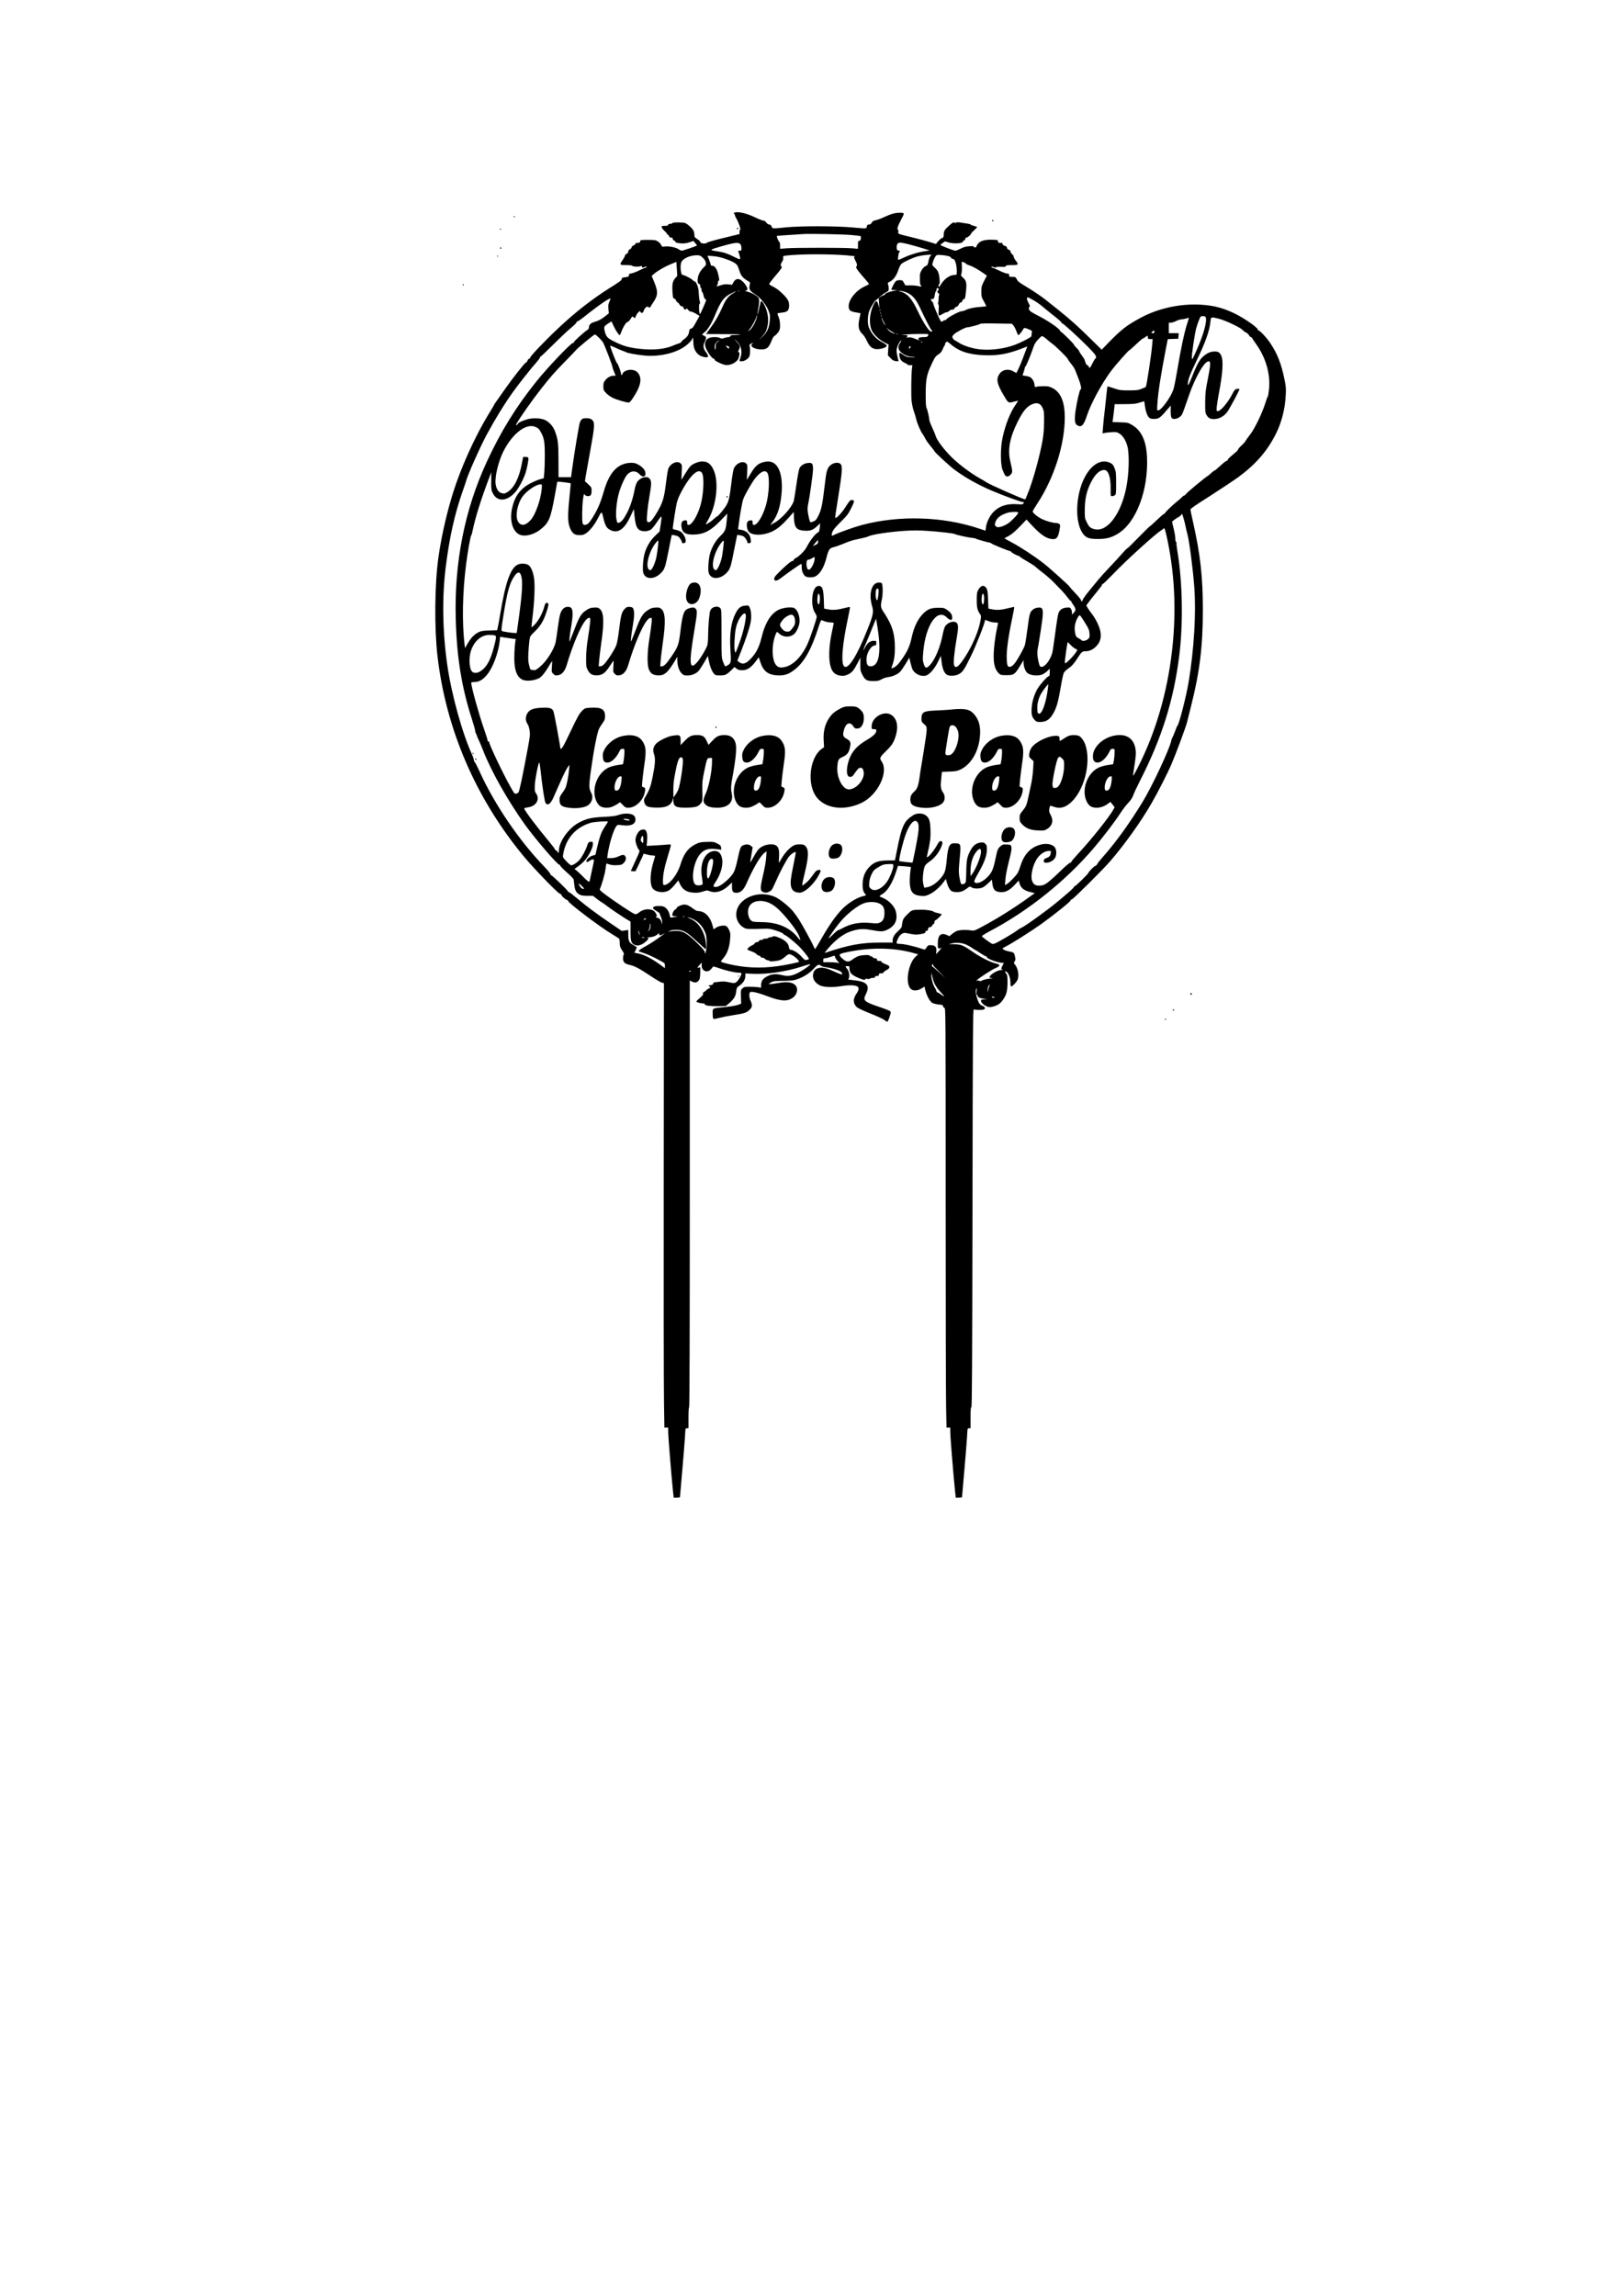 <?xml version="1.0" encoding="UTF-8" standalone="yes"?>
<svg version="1.0" xmlns="http://www.w3.org/2000/svg" width="2480" height="3508" viewBox="0 0 2480 3508" preserveAspectRatio="xMidYMid meet">
  <g transform="translate(0,3508) scale(0.1,-0.1)" fill="#000000" stroke="none">
    <path d="M11220 31829 c-11 -8 -12 -12 -2 -16 6 -2 12 -12 12 -20 0 -9 9 -30
20 -48 32 -51 73 -169 61 -173 -6 -2 -11 -18 -11 -36 l0 -32 -242 -59 c-134
-32 -248 -65 -254 -72 -20 -24 -104 -14 -104 12 0 8 -20 26 -45 42 -40 25 -44
32 -45 66 0 53 -21 88 -82 140 -47 39 -60 45 -108 47 -84 5 -145 1 -148 -10
-2 -6 -17 -10 -33 -10 -19 0 -29 -5 -29 -15 0 -11 -12 -15 -50 -15 -42 0 -50
-3 -50 -19 0 -10 18 -35 40 -55 22 -20 40 -41 40 -46 0 -6 7 -13 15 -16 8 -3
17 -14 20 -25 4 -12 16 -19 31 -19 17 0 24 -6 24 -19 0 -11 9 -23 20 -26 11
-3 20 -12 20 -19 0 -8 18 -16 46 -20 72 -10 114 -6 174 14 l55 19 28 -32 c15
-17 27 -34 27 -37 0 -7 -214 -80 -234 -80 -8 0 -31 11 -50 24 -42 28 -145 48
-207 40 -42 -5 -45 -4 -57 25 -7 16 -30 40 -50 53 -33 21 -50 23 -152 23 -112
0 -115 -1 -118 -22 -3 -19 -10 -23 -38 -23 -22 0 -34 -5 -34 -14 0 -7 -13 -19
-30 -26 -17 -7 -30 -20 -30 -30 0 -9 -11 -22 -25 -28 -16 -8 -25 -20 -25 -35
0 -16 -9 -28 -25 -35 -14 -6 -25 -19 -25 -27 0 -9 -16 -38 -35 -66 -52 -76
-50 -79 54 -79 54 0 91 -4 93 -11 4 -13 95 -17 126 -6 17 7 22 5 22 -8 0 -17
11 -17 53 0 10 4 17 3 17 -4 0 -6 -7 -11 -15 -11 -9 0 -51 -18 -95 -40 -43
-22 -97 -42 -119 -46 -34 -5 -41 -10 -41 -29 0 -20 -7 -24 -55 -30 -48 -6 -55
-9 -55 -28 0 -18 -35 -44 -173 -130 -273 -171 -536 -376 -795 -620 -204 -191
-432 -430 -432 -453 0 -8 -6 -14 -14 -14 -7 0 -19 -13 -26 -30 -7 -16 -18 -30
-25 -30 -15 0 -211 -249 -321 -408 -41 -59 -94 -135 -119 -169 -25 -34 -45
-64 -45 -67 0 -4 -22 -41 -48 -84 -244 -389 -483 -922 -610 -1362 -84 -287
-154 -608 -192 -880 -59 -413 -65 -1080 -15 -1516 131 -1122 589 -2181 1328
-3069 143 -172 498 -539 536 -555 17 -7 31 -18 31 -25 0 -16 69 -75 87 -75 7
0 13 -6 13 -13 0 -30 491 -401 670 -507 58 -34 108 -67 112 -73 4 -7 8 -37 8
-67 0 -47 6 -64 36 -109 26 -38 33 -56 25 -64 -6 -6 -11 -32 -11 -57 0 -59 26
-85 100 -101 75 -16 145 -52 319 -168 82 -55 162 -102 178 -105 l28 -6 -3
-3003 c-2 -1651 0 -3179 4 -3394 l6 -393 29 0 29 0 0 -69 c0 -65 48 -654 72
-888 l12 -113 48 0 c26 0 48 3 48 8 0 4 16 185 35 402 19 217 38 452 42 523 6
125 6 127 30 127 l23 0 0 160 c0 100 4 160 10 160 7 0 10 1093 10 3260 l0
3261 30 -16 c55 -28 99 -14 120 39 5 15 10 61 10 103 l0 75 -26 -5 c-25 -5
-25 -4 8 32 18 20 35 39 38 43 3 4 4 -12 2 -35 -7 -86 78 -128 137 -69 15 15
30 33 32 40 3 10 25 6 89 -17 107 -38 247 -71 305 -71 30 0 45 -4 45 -12 -1
-26 -39 -94 -68 -122 -33 -31 -37 -31 -157 -6 -34 7 -73 7 -123 0 -40 -5 -75
-10 -78 -10 -2 0 -4 -6 -4 -14 0 -15 -35 -32 -57 -28 -7 2 -13 -2 -13 -8 0 -5
5 -10 10 -10 6 0 10 -7 10 -15 0 -8 -7 -15 -15 -15 -8 0 -28 -13 -45 -30 -17
-16 -36 -30 -42 -30 -5 0 -8 -9 -5 -20 4 -15 -8 -31 -49 -66 -30 -26 -54 -50
-54 -55 0 -10 66 -29 103 -29 16 0 27 -5 27 -14 0 -19 85 -30 213 -28 l108 2
50 43 c74 63 100 106 108 178 6 50 12 66 32 78 77 51 109 101 109 172 l0 27
103 -5 c219 -11 508 30 748 107 70 22 130 40 134 40 37 0 -146 -124 -231 -156
-75 -28 -118 -30 -211 -8 -76 18 -136 13 -198 -16 -76 -36 -105 -74 -105 -139
l0 -41 -47 8 c-27 4 -85 7 -130 7 -73 0 -84 -3 -108 -25 -26 -24 -26 -27 -23
-129 l3 -105 -49 -18 c-28 -11 -113 -25 -195 -33 -206 -21 -191 -13 -191 -101
0 -53 4 -76 13 -80 8 -3 47 4 88 15 41 11 135 30 209 41 175 27 206 37 252 81
44 42 48 71 18 138 -21 45 -26 106 -11 130 14 21 111 0 265 -58 204 -77 300
-84 384 -28 74 48 95 145 44 197 -44 43 -118 55 -234 36 -145 -23 -168 -25
-168 -17 0 4 17 16 38 26 31 16 62 19 182 20 121 2 156 5 210 24 97 33 192 93
253 161 39 43 61 60 79 60 14 0 28 -6 31 -13 3 -8 38 -18 83 -25 119 -18 231
-58 238 -85 3 -11 4 -23 2 -25 -3 -2 -30 8 -63 21 -32 14 -87 37 -123 53 -125
53 -226 34 -251 -48 -23 -74 13 -148 95 -190 58 -31 194 -36 337 -13 111 18
199 16 238 -5 31 -16 26 -59 -10 -108 -58 -79 -56 -156 4 -209 19 -17 103 -56
204 -96 94 -37 190 -81 212 -97 22 -17 45 -30 50 -30 10 0 51 113 51 142 0 23
-16 31 -187 89 -220 75 -241 95 -193 189 67 133 21 192 -171 213 l-97 11 10
25 c14 38 0 107 -28 140 -31 37 -30 41 6 41 27 0 30 -3 30 -29 0 -73 29 -105
137 -151 75 -32 103 -37 103 -20 0 7 13 8 34 5 20 -4 36 -2 40 4 4 6 23 11 42
11 24 0 34 5 34 15 0 10 10 15 30 15 23 0 30 4 30 20 0 16 7 20 35 20 21 0 35
5 35 13 0 6 20 23 45 36 33 17 45 30 45 46 0 18 -11 27 -60 45 -33 13 -60 29
-60 36 0 9 -12 14 -35 14 -28 0 -35 4 -35 20 0 15 -7 20 -29 20 -16 0 -31 6
-35 15 -3 8 -15 15 -26 15 -11 0 -20 5 -20 10 0 15 -110 12 -166 -5 -27 -8
-69 -31 -93 -50 -63 -50 -101 -46 -168 18 -51 48 -44 63 35 81 383 87 758 84
1076 -8 l56 -17 -35 -30 c-117 -103 -167 -408 -80 -495 36 -36 106 -33 167 5
l45 29 12 -54 c18 -79 68 -172 104 -194 17 -11 61 -22 99 -26 59 -6 68 -9 68
-26 0 -11 9 -22 20 -25 20 -5 20 -14 20 -2917 0 -1601 3 -3043 7 -3203 l6
-293 29 0 28 0 0 -69 c0 -65 48 -654 72 -888 l12 -113 48 0 c26 0 48 3 48 8 0
4 16 185 35 402 19 217 38 452 42 523 6 125 6 127 30 127 l23 0 0 159 c0 119
3 160 13 163 9 4 13 625 17 3046 4 2700 7 3040 20 3032 17 -11 113 -13 148 -4
32 9 28 39 -8 54 -48 20 -65 41 -88 113 -23 71 -28 132 -12 157 6 9 7 -5 3
-43 -4 -39 -2 -57 6 -57 6 0 11 -7 11 -15 0 -20 28 -33 92 -44 l53 -9 -47 -1
c-41 -1 -48 -4 -48 -22 0 -28 57 -77 103 -90 29 -8 50 -6 90 5 69 21 102 44
142 101 54 75 69 134 70 262 0 100 -2 114 -23 142 -14 20 -18 31 -10 31 40 -1
78 -87 78 -177 0 -37 4 -53 13 -53 19 0 84 70 96 103 27 70 5 181 -46 239 -13
14 -13 19 1 41 14 20 15 32 5 76 -12 56 -22 65 -88 75 -46 7 -101 31 -101 44
0 5 20 18 44 30 84 40 391 234 538 339 204 146 458 350 458 368 0 8 8 15 18
15 18 0 480 459 588 585 225 261 472 608 633 889 93 160 243 456 297 581 78
183 223 574 243 654 10 42 39 157 64 256 129 511 177 905 177 1455 0 506 -38
848 -150 1344 -22 99 -40 185 -40 192 0 13 72 63 303 209 150 96 363 238 432
288 264 194 441 398 573 663 88 177 139 381 149 594 5 99 2 133 -22 245 -46
224 -105 377 -206 530 -55 85 -164 205 -186 205 -7 0 -13 6 -13 14 0 32 -216
181 -365 252 -177 84 -323 120 -522 130 -314 15 -644 -59 -911 -205 -210 -114
-289 -176 -488 -380 l-100 -104 -150 148 c-202 200 -331 316 -509 458 -82 65
-168 134 -191 152 -64 52 -198 143 -319 215 -88 52 -114 73 -128 103 -18 35
-21 37 -68 37 -46 0 -49 2 -49 25 0 21 -5 25 -28 25 -16 0 -70 20 -121 45 -51
25 -99 45 -107 45 -8 0 -14 5 -14 11 0 7 7 8 18 4 35 -15 52 -17 52 -7 0 5 30
8 75 6 60 -2 75 0 75 11 0 12 18 15 90 15 104 0 110 7 60 70 -16 21 -30 47
-30 58 0 11 -11 29 -25 40 -14 11 -25 29 -25 40 0 13 -9 22 -24 26 -15 4 -26
14 -28 29 -2 15 -13 25 -35 32 -22 6 -33 15 -33 27 0 14 -8 18 -35 18 -30 0
-35 3 -35 23 0 21 -4 22 -87 25 -110 3 -181 -16 -217 -59 -14 -17 -26 -37 -26
-45 0 -8 -9 -14 -20 -14 -11 0 -20 5 -20 11 0 8 -22 10 -71 7 -53 -4 -86 -13
-131 -37 -34 -17 -70 -31 -80 -31 -24 0 -228 79 -228 88 0 4 16 18 35 31 l36
24 58 -18 c70 -21 211 -14 211 10 0 8 9 17 20 20 11 3 20 15 20 26 0 11 7 19
17 19 18 0 73 47 73 63 0 5 20 27 45 49 25 22 45 43 45 48 0 4 -22 13 -50 20
-27 7 -50 15 -50 20 0 4 -19 10 -42 13 -24 3 -69 10 -102 16 -41 7 -64 7 -79
0 -14 -8 -22 -8 -28 2 -5 9 -26 -3 -74 -46 -72 -63 -85 -85 -85 -145 0 -33 -4
-39 -29 -48 -21 -8 -77 -65 -86 -89 0 -1 -43 11 -95 28 -52 16 -169 48 -260
70 -235 57 -231 55 -224 86 4 16 2 28 -6 33 -17 10 0 63 51 157 53 98 52 103
-17 103 -77 0 -134 -16 -241 -65 -50 -24 -110 -46 -133 -50 -32 -5 -46 -14
-59 -36 -11 -20 -24 -29 -43 -29 -21 0 -28 -6 -33 -30 -8 -36 11 -34 -230 -14
-258 23 -789 23 -1013 0 -209 -21 -197 -21 -212 14 -9 21 -19 30 -36 30 -14 0
-31 11 -44 30 -14 19 -30 30 -46 30 -14 0 -71 23 -127 50 -130 64 -279 96
-317 69z m1795 -340 c72 -6 133 -14 138 -18 4 -4 4 -22 1 -39 -5 -22 -12 -32
-25 -32 -17 0 -19 -8 -19 -60 l0 -61 -92 8 c-121 10 -863 10 -995 0 l-103 -8
0 50 c0 32 -5 53 -14 58 -13 8 -42 81 -34 88 3 3 71 8 398 29 104 7 615 -3
745 -15z m990 -174 c66 -19 138 -40 160 -48 l40 -14 -55 -8 c-101 -13 -234
-52 -324 -94 -49 -22 -93 -41 -99 -41 -12 0 0 101 14 115 15 15 11 23 -13 27
-19 2 -24 10 -26 40 -4 46 11 75 40 80 29 5 109 -13 263 -57z m-2691 33 c9
-12 16 -39 16 -60 0 -34 -3 -38 -25 -38 -14 0 -25 -1 -25 -2 0 -2 7 -25 15
-52 27 -90 25 -91 -67 -45 -107 54 -169 75 -264 89 -132 20 -131 22 63 78 201
58 263 64 287 30z m1631 -170 c77 -7 132 -14 123 -16 -24 -5 -23 -13 8 -74 22
-44 24 -54 13 -74 -11 -21 -8 -29 28 -76 22 -29 68 -84 102 -122 33 -38 61
-72 61 -75 0 -3 -32 -21 -71 -39 -132 -62 -242 -200 -241 -301 0 -60 22 -79
108 -93 38 -6 70 -12 72 -13 2 -2 -4 -33 -13 -69 -29 -130 -18 -192 45 -251
18 -16 47 -61 65 -100 39 -83 69 -113 124 -126 65 -14 181 18 181 50 0 10 -27
30 -65 50 -98 50 -172 132 -210 233 -24 65 -17 193 14 263 22 51 82 145 91
145 3 0 29 22 57 48 28 27 72 59 97 73 42 22 46 27 46 61 0 20 -4 48 -10 62
-8 23 -6 27 26 42 54 26 100 88 129 174 14 42 36 87 48 98 31 29 179 97 252
116 72 18 205 32 205 21 0 -4 -7 -13 -15 -19 -8 -6 -21 -39 -27 -74 -11 -57
-15 -65 -44 -77 -20 -8 -42 -31 -61 -62 -25 -44 -28 -56 -27 -137 1 -62 5 -91
15 -97 24 -15 2 -21 -38 -10 -21 6 -74 11 -118 11 l-80 0 -23 40 c-21 37 -26
40 -66 40 -31 0 -48 -6 -63 -22 -18 -20 -63 -107 -63 -122 0 -4 21 -6 48 -7
l47 -1 -66 -13 c-71 -14 -129 -39 -129 -55 0 -6 -7 -10 -16 -10 -9 0 -30 -10
-46 -22 l-31 -21 6 -81 5 -81 -13 49 c-23 85 -42 85 -81 2 -59 -127 -68 -289
-23 -384 32 -65 111 -141 190 -182 l67 -34 -6 -82 -5 -82 39 -42 c30 -32 48
-42 82 -47 23 -3 42 -3 42 0 0 3 -7 32 -15 64 -8 31 -15 75 -15 98 0 37 30
114 57 142 23 25 22 12 -2 -23 -38 -55 -34 -104 10 -143 52 -45 104 -68 159
-70 27 -1 52 -4 55 -7 3 -4 -24 -4 -61 -2 -56 3 -75 9 -113 36 -62 44 -69 42
-61 -15 7 -54 32 -86 88 -110 21 -9 38 -20 38 -25 0 -4 16 -8 36 -8 l36 0 -6
-42 c-12 -82 -16 -418 -6 -508 6 -49 21 -118 34 -153 13 -34 28 -86 35 -116
14 -64 65 -185 96 -227 13 -16 30 -46 39 -65 18 -38 44 -74 103 -146 22 -26
42 -53 44 -59 8 -21 227 -222 307 -282 160 -118 355 -228 573 -321 159 -68
440 -171 466 -171 20 0 22 -3 13 -19 -9 -18 -18 -19 -98 -14 -156 10 -267 -26
-357 -114 -58 -57 -110 -161 -119 -237 l-7 -54 -87 29 c-556 189 -1226 211
-1802 58 -117 -31 -354 -116 -422 -150 -37 -19 -38 -19 -38 -1 0 50 29 92 135
197 98 97 117 121 158 204 56 111 59 131 17 131 -31 0 -30 2 -110 -121 -56
-86 -143 -173 -148 -148 -1 8 20 157 49 330 57 354 65 455 35 488 -37 41 -133
20 -179 -40 -31 -42 -42 -86 -62 -259 -40 -336 -52 -394 -106 -502 -23 -45
-37 -61 -65 -73 -20 -8 -42 -15 -48 -15 -14 0 -46 146 -46 205 0 22 5 58 10
80 21 93 71 446 73 518 2 95 -11 112 -82 103 -58 -8 -105 -38 -125 -81 -9 -19
-30 -130 -46 -246 -17 -117 -35 -229 -40 -250 -26 -96 -187 -278 -298 -337
l-63 -34 34 46 c78 101 122 236 139 429 24 253 -29 436 -139 483 -46 20 -103
17 -167 -6 -68 -26 -104 -63 -168 -170 -28 -47 -52 -87 -54 -89 -2 -2 -1 48 3
111 6 109 5 116 -16 137 -48 48 -152 6 -188 -78 -8 -18 -25 -120 -38 -226 -26
-212 -36 -258 -70 -325 -25 -49 -132 -180 -147 -180 -5 0 -30 -20 -56 -44 -41
-37 -99 -76 -116 -76 -3 0 10 26 29 58 132 218 175 585 89 772 -42 93 -92 130
-173 130 -57 0 -144 -35 -181 -73 -18 -18 -54 -70 -82 -117 -28 -47 -52 -87
-54 -89 -2 -2 -1 48 3 111 6 109 5 116 -16 137 -48 48 -152 6 -187 -76 -8 -17
-23 -107 -34 -200 -25 -201 -41 -274 -86 -371 -36 -78 -114 -202 -147 -233
-28 -26 -54 -24 -61 4 -8 35 11 224 39 381 31 174 32 225 4 260 -41 52 -143
26 -195 -51 -11 -17 -29 -71 -38 -120 -26 -135 -64 -249 -112 -343 -52 -101
-89 -147 -126 -156 -25 -5 -27 -3 -38 53 -16 77 0 263 35 392 29 109 95 254
132 293 58 60 131 61 185 3 54 -61 108 -37 87 38 -11 42 -65 92 -128 120 -35
15 -59 18 -111 15 -189 -14 -313 -152 -395 -442 -20 -70 -53 -167 -74 -214
-51 -118 -143 -265 -176 -280 -42 -20 -64 -15 -72 16 -12 42 -8 266 6 365 12
81 14 87 28 68 9 -14 25 -21 48 -21 42 0 55 20 55 86 0 45 -3 51 -51 95 l-51
47 16 99 c9 54 42 235 72 403 63 346 65 398 20 437 -22 18 -39 23 -85 23 -62
0 -76 -9 -100 -64 -12 -30 -84 -461 -117 -703 l-18 -133 -96 0 -95 0 -1 253
c0 268 -7 324 -55 452 -30 82 -106 158 -179 179 -65 19 -168 20 -235 2 -71
-19 -144 -52 -151 -70 -3 -8 -12 -17 -20 -20 -12 -5 -12 -2 -3 16 48 90 241
364 382 543 153 194 190 235 369 419 87 89 158 163 159 166 2 13 276 240 289
240 17 0 112 -94 129 -129 28 -54 141 -351 141 -370 0 -9 11 -42 24 -73 l24
-58 -29 0 c-46 0 -93 -24 -127 -66 -28 -34 -32 -46 -32 -97 0 -53 3 -61 40
-101 22 -24 68 -57 103 -74 60 -30 205 -72 245 -72 14 0 36 25 73 83 98 151
125 252 91 331 -26 59 -70 86 -137 86 -56 0 -114 -29 -122 -61 -7 -25 -23 -25
-23 0 0 27 -50 161 -60 161 -11 0 -113 261 -105 268 2 3 38 -11 77 -30 40 -19
91 -41 113 -48 22 -7 45 -16 50 -20 16 -13 159 -40 273 -51 264 -27 548 50
685 186 32 30 57 62 57 70 0 8 3 15 8 15 4 0 7 -33 7 -72 1 -112 54 -193 143
-218 91 -25 105 -3 47 73 -41 54 -45 97 -15 157 28 55 26 75 -10 90 -16 7 -30
15 -30 19 0 3 16 19 36 35 51 40 104 127 159 258 93 222 133 277 247 334 83
42 101 44 32 4 -73 -41 -115 -96 -166 -214 -55 -125 -108 -218 -188 -325 -33
-45 -60 -82 -60 -84 0 -1 125 -2 278 -2 152 0 264 -2 247 -6 -16 -4 -58 -7
-92 -8 -49 -1 -63 -4 -63 -16 0 -10 -10 -15 -27 -15 -16 -1 -45 -7 -66 -14
-33 -12 -42 -12 -65 0 -35 18 -123 18 -167 0 -45 -19 -69 -65 -60 -116 11 -64
100 -200 132 -200 7 0 13 -7 13 -16 0 -16 100 -66 158 -79 81 -17 192 42 212
113 14 51 13 82 -4 82 -10 0 -9 9 6 39 23 46 18 62 -41 126 l-36 40 39 -35
c71 -64 94 -162 61 -255 -20 -54 -20 -55 18 -55 38 0 89 29 112 64 18 26 23
110 11 162 -6 26 -3 32 19 42 34 16 43 15 21 -1 -48 -35 32 -85 135 -86 83 -1
115 24 154 121 20 52 37 80 52 87 12 6 36 29 53 52 26 37 30 50 30 110 0 45
-7 86 -20 119 -11 28 -20 54 -20 59 0 5 28 11 62 14 86 8 112 29 116 95 2 34
-3 65 -14 89 -29 61 -149 174 -226 211 -53 26 -66 36 -61 50 4 9 41 58 83 107
96 112 119 147 102 153 -18 6 -14 41 9 73 14 20 20 40 17 59 -4 28 -3 29 56
36 212 24 646 25 921 2z m1543 -10 c23 -6 42 -16 42 -23 0 -8 13 -16 28 -20
24 -5 31 -15 45 -59 9 -29 17 -83 17 -119 0 -67 0 -67 -29 -67 -74 0 -157 -55
-212 -142 -30 -47 -34 -50 -37 -29 -2 13 2 27 9 31 9 6 10 27 5 80 -8 91 -23
126 -74 172 -40 36 -40 38 -30 75 16 58 46 111 65 116 23 7 116 -1 171 -15z
m-3750 -25 c28 -27 42 -49 47 -75 5 -35 2 -41 -34 -75 -22 -21 -52 -61 -66
-89 -34 -70 -34 -164 1 -164 9 0 14 -11 14 -30 0 -16 5 -30 10 -30 6 0 10 -13
10 -30 0 -16 4 -30 9 -30 5 0 15 -25 22 -54 8 -39 17 -56 30 -58 16 -3 12 -17
-34 -122 -47 -108 -53 -117 -58 -90 -11 51 -10 144 2 144 7 0 9 9 4 23 -9 31
-16 91 -19 162 -2 62 -39 155 -61 155 -7 0 -20 10 -31 21 -21 24 -130 79 -155
79 -28 0 -41 152 -16 199 27 54 132 100 228 101 52 0 60 -3 97 -37z m332 -13
c106 -35 171 -69 195 -103 8 -12 24 -51 35 -87 21 -71 52 -108 126 -151 34
-20 40 -28 33 -44 -4 -11 -8 -36 -8 -56 -1 -37 22 -65 84 -104 90 -56 180
-169 215 -269 17 -48 19 -66 11 -145 -12 -109 -39 -167 -113 -236 l-53 -50 46
50 c58 62 74 94 89 175 15 80 6 164 -25 254 -22 62 -57 116 -75 116 -4 0 -15
-39 -24 -86 -10 -47 -22 -96 -27 -108 -10 -22 -10 -24 12 104 17 104 13 135
-23 162 -48 37 -97 60 -153 74 -36 9 -42 13 -22 13 41 1 36 42 -14 107 -66 85
-131 94 -171 22 l-22 -39 -56 6 c-43 5 -70 2 -116 -13 -60 -21 -77 -21 -56 0
7 7 12 25 12 40 0 15 5 28 10 28 14 0 13 20 -6 101 -18 79 -53 129 -90 129
-15 0 -24 6 -24 15 0 9 -11 43 -25 77 l-25 61 83 -6 c52 -3 117 -17 177 -37z
m-750 -297 c-42 -47 -52 -97 -44 -213 6 -86 9 -100 24 -100 10 0 23 -13 30
-30 7 -16 18 -30 24 -30 6 0 19 -14 28 -30 10 -18 25 -30 37 -30 14 0 23 -9
27 -25 7 -27 23 -32 41 -14 8 8 16 4 28 -15 11 -16 27 -26 41 -26 12 0 48 -15
78 -33 l55 -33 -47 -85 c-51 -94 -60 -105 -88 -111 -14 -2 -20 -14 -24 -43 -6
-50 -30 -85 -80 -120 -22 -15 -40 -33 -40 -39 0 -7 -17 -17 -37 -23 -21 -6
-66 -23 -101 -38 -137 -57 -334 -70 -562 -36 -134 20 -207 44 -338 110 -92 46
-114 72 -133 158 -14 61 -9 70 60 115 l45 28 32 -70 c32 -68 80 -140 93 -140
4 0 15 21 24 48 27 74 75 152 95 152 9 0 30 20 46 45 27 44 29 45 47 29 22
-20 21 -20 38 23 7 17 23 41 37 54 21 19 24 20 30 5 10 -27 42 -19 49 13 3 16
17 38 29 50 21 20 27 21 46 9 18 -10 24 -10 27 0 3 7 19 34 37 60 82 118 85
173 21 327 l-37 90 37 32 c53 46 166 111 260 149 l80 33 7 -106 7 -107 -29
-33z m4437 221 c6 -9 32 -22 58 -29 49 -15 137 -65 217 -122 l48 -34 -43 -82
c-38 -76 -42 -88 -42 -162 0 -74 3 -85 38 -147 20 -36 37 -70 37 -75 0 -4 -35
-9 -78 -11 -88 -4 -188 -24 -235 -48 -18 -10 -49 -19 -70 -20 -39 -4 -227
-107 -227 -125 0 -5 -7 -9 -15 -9 -9 0 -27 -7 -40 -16 -23 -15 -24 -15 -48 33
-35 68 -97 221 -97 237 0 7 -6 19 -14 25 -8 6 -16 20 -19 30 -3 14 0 17 15 13
25 -6 35 10 43 70 4 26 11 48 16 48 5 0 9 11 9 25 0 15 6 25 14 25 21 0 25
-23 8 -42 -14 -16 -13 -20 6 -36 14 -13 18 -22 11 -34 -5 -9 -8 -31 -7 -50 1
-18 -2 -45 -6 -60 -5 -18 -4 -28 2 -28 8 0 9 -28 5 -85 -7 -97 -3 -101 62 -60
22 13 49 25 61 25 11 0 29 9 39 20 10 11 31 20 46 20 19 0 30 6 34 19 3 11 16
21 28 23 13 2 28 16 37 35 8 18 23 33 32 33 10 0 20 11 24 25 3 14 12 25 19
25 21 0 24 10 36 121 13 123 5 163 -46 207 -32 29 -34 33 -24 62 6 17 9 64 7
106 l-3 75 25 -6 c14 -3 30 -13 37 -21z m-3460 -420 c-3 -3 -12 -4 -19 -1 -8
3 -5 6 6 6 11 1 17 -2 13 -5z m2565 -26 c80 -37 132 -96 190 -218 99 -209 161
-329 180 -350 16 -18 17 -21 3 -26 -30 -12 -122 124 -215 321 -93 194 -159
265 -275 296 -25 7 -22 8 16 5 25 -2 71 -15 101 -28z m1925 -112 c40 -21 103
-65 140 -97 38 -32 118 -98 180 -146 62 -48 112 -94 113 -100 0 -7 5 -13 11
-13 16 0 244 -208 392 -357 126 -129 144 -157 113 -182 -8 -6 -28 -41 -45 -76
-32 -68 -45 -79 -56 -45 -3 11 -12 20 -19 20 -13 0 -27 26 -41 77 -3 13 -24
46 -46 75 -21 29 -39 57 -39 63 0 6 -18 29 -40 50 -22 21 -40 44 -40 50 0 12
-185 195 -197 195 -5 0 -13 10 -18 22 -15 35 -187 151 -323 220 -68 34 -130
71 -138 82 -17 25 -18 53 -1 59 8 3 4 20 -17 59 -18 34 -27 61 -23 72 4 10 10
16 15 14 4 -2 40 -20 79 -42z m-6457 20 c0 -2 -9 -23 -19 -47 -16 -34 -18 -57
-14 -110 l6 -66 -53 -42 c-63 -50 -109 -75 -168 -90 -53 -15 -82 -42 -82 -78
0 -19 -8 -33 -24 -43 -48 -30 -206 -173 -206 -186 0 -8 -7 -14 -16 -14 -30 0
-394 -382 -556 -585 -313 -390 -544 -764 -758 -1226 -340 -734 -500 -1542
-476 -2409 16 -584 89 -1038 247 -1527 27 -84 49 -162 49 -174 0 -11 5 -30 12
-42 7 -12 12 -26 13 -32 0 -5 12 -35 27 -65 15 -30 47 -104 70 -165 121 -314
380 -772 644 -1140 148 -205 491 -605 519 -605 8 0 15 -6 15 -14 0 -8 45 -54
100 -103 56 -48 103 -97 105 -108 2 -11 6 -46 10 -78 8 -82 26 -120 71 -148
33 -20 52 -24 127 -25 l88 0 57 -45 c31 -24 67 -49 79 -56 13 -6 49 -32 80
-56 67 -51 219 -153 301 -203 l57 -34 0 -142 c0 -161 8 -187 61 -213 47 -22
110 -5 169 47 49 43 54 54 28 61 -10 3 -2 5 17 6 54 2 107 19 139 47 27 22 29
23 24 4 -7 -26 14 -26 64 1 21 11 30 14 19 7 -10 -7 -62 -45 -116 -84 -54 -39
-134 -89 -178 -112 -71 -38 -111 -67 -101 -76 2 -1 36 -13 74 -26 66 -21 152
-61 272 -127 50 -26 53 -30 53 -67 l0 -38 -32 24 c-148 113 -274 180 -375 201
l-61 12 19 35 c10 19 18 40 19 45 0 6 -24 22 -53 38 -63 33 -77 61 -77 161 l0
68 -50 -7 -49 -7 -170 115 c-219 149 -369 261 -510 380 -63 53 -120 97 -127
97 -7 0 -14 6 -16 13 -4 18 -243 247 -257 247 -6 0 -11 7 -11 16 0 9 -40 58
-88 108 -389 401 -770 963 -997 1466 -31 69 -63 130 -70 136 -8 6 -15 22 -15
35 0 13 -12 49 -26 79 -147 316 -314 917 -378 1360 -74 513 -83 1035 -26 1500
57 458 136 814 261 1170 23 63 44 129 49 145 24 95 210 513 312 705 126 234
267 465 399 651 83 118 287 376 366 463 29 33 53 65 53 73 0 7 4 13 8 13 5 0
92 82 193 183 101 101 223 216 272 256 48 39 87 79 87 86 0 8 6 15 14 15 8 0
65 40 126 89 205 164 380 283 380 257z m4117 -188 c-3 -7 -5 -2 -5 12 0 14 2
19 5 13 2 -7 2 -19 0 -25z m10 -40 c-3 -8 -6 -5 -6 6 -1 11 2 17 5 13 3 -3 4
-12 1 -19z m10 -40 c-3 -8 -6 -5 -6 6 -1 11 2 17 5 13 3 -3 4 -12 1 -19z
m-1902 -15 c-16 -67 -73 -170 -106 -194 l-34 -24 37 45 c36 45 98 163 98 188
0 6 3 12 6 12 3 0 3 -12 -1 -27z m6860 -4 c21 -65 -40 -278 -147 -514 -61
-136 -63 -139 -66 -99 -3 45 40 342 64 439 8 33 27 90 42 127 26 67 28 68 64
68 28 0 38 -5 43 -21z m-4918 -71 c13 -27 21 -48 18 -48 -8 0 -55 98 -54 112
0 9 3 8 6 -2 3 -8 16 -36 30 -62z m4627 -43 c-41 -131 -87 -351 -145 -690 -23
-137 -50 -273 -61 -301 -45 -124 -185 -314 -231 -314 -17 0 -18 7 -12 98 11
181 52 441 132 854 l27 137 81 3 80 3 3 43 3 42 -75 0 -76 0 0 80 0 80 30 0
c17 0 53 11 80 25 27 14 64 25 82 26 18 0 51 6 73 13 22 7 41 12 42 11 1 0
-14 -50 -33 -110z m492 95 c97 -24 330 -135 361 -171 13 -15 35 -32 51 -38 15
-7 36 -25 46 -41 9 -17 23 -30 29 -30 7 0 17 -9 22 -19 6 -11 36 -56 68 -101
144 -206 213 -456 187 -687 -6 -53 -14 -100 -19 -103 -4 -3 -20 -45 -35 -95
-47 -152 -161 -389 -231 -480 -34 -44 -68 -91 -75 -105 -7 -14 -35 -45 -62
-68 -26 -24 -48 -50 -48 -57 0 -7 -18 -28 -40 -46 -22 -19 -58 -49 -80 -68
-22 -18 -40 -40 -40 -47 0 -8 -7 -14 -16 -14 -9 0 -52 -34 -96 -75 -44 -41
-85 -75 -91 -75 -6 0 -28 -16 -48 -36 -20 -20 -46 -41 -58 -48 -39 -22 -312
-248 -327 -272 -9 -13 -22 -24 -28 -24 -7 0 -23 -12 -37 -26 -13 -15 -46 -45
-74 -66 -69 -55 -185 -167 -185 -178 0 -6 -6 -10 -12 -10 -7 0 -57 -43 -111
-95 -54 -52 -102 -95 -105 -95 -6 0 -77 -70 -290 -286 -29 -30 -56 -54 -61
-54 -4 0 -33 -30 -65 -67 -32 -38 -118 -131 -191 -208 -73 -77 -151 -162 -173
-190 -22 -27 -83 -102 -136 -165 -52 -63 -101 -130 -108 -147 -13 -36 -28 -44
-28 -15 0 9 -38 57 -85 106 -47 49 -85 92 -85 96 0 12 -301 284 -401 362 -143
111 -347 245 -483 318 -64 34 -116 63 -116 66 0 2 19 13 43 25 61 31 121 81
212 177 l81 85 49 -54 c143 -156 228 -222 312 -240 92 -21 123 9 144 141 11
67 11 74 -6 86 -10 8 -33 14 -50 14 -46 0 -142 27 -211 59 -65 31 -144 94
-144 117 0 7 31 61 69 118 259 393 422 906 421 1323 -1 239 -63 383 -192 447
-43 22 -66 26 -134 26 -46 0 -94 -4 -107 -9 -23 -9 -25 -8 -30 35 -3 30 -15
58 -34 82 -26 32 -39 38 -90 47 l-59 10 17 50 c10 28 18 58 19 68 0 9 4 17 9
17 9 0 85 185 127 310 13 38 35 71 72 109 52 53 52 53 78 36 14 -9 42 -31 62
-49 20 -18 48 -40 61 -49 53 -36 232 -210 246 -240 8 -18 34 -54 57 -81 23
-27 50 -70 59 -95 9 -25 33 -86 53 -136 34 -87 46 -155 27 -155 -13 0 -57
-192 -76 -326 -19 -133 -13 -196 21 -218 66 -44 103 -8 154 149 56 174 227
489 366 675 69 93 269 320 282 320 4 0 50 41 102 90 52 49 100 90 105 90 6 0
21 9 35 20 33 26 40 25 40 -5 0 -22 4 -25 36 -25 l37 0 -6 -77 c-13 -159 -87
-647 -99 -655 -7 -4 -38 -18 -68 -30 -47 -19 -74 -22 -190 -22 -126 0 -141 2
-229 32 -52 18 -96 31 -98 28 -2 -2 -8 -46 -13 -97 -5 -52 -18 -173 -29 -269
-12 -96 -24 -215 -27 -264 l-7 -89 24 7 c13 4 62 10 109 13 81 4 87 3 130 -24
50 -33 93 -102 116 -187 34 -124 26 -429 -17 -639 -59 -292 -186 -523 -333
-607 -59 -34 -124 -39 -183 -15 -43 18 -56 33 -91 105 -26 52 -27 62 -26 190
2 162 28 280 93 408 64 127 133 192 204 192 63 0 101 -113 98 -287 -1 -112 -1
-113 22 -113 13 0 32 6 42 14 18 13 20 28 20 183 0 152 -2 174 -23 228 -20 52
-29 63 -67 83 -132 66 -285 -19 -389 -218 -139 -263 -156 -671 -36 -852 49
-74 99 -93 240 -92 131 1 202 20 303 81 278 168 466 664 444 1168 -12 255 -85
411 -236 497 -53 31 -62 33 -174 36 l-118 4 5 27 c2 14 10 76 17 136 l12 110
156 1 c130 1 167 5 221 22 36 12 68 22 71 22 3 0 9 -26 12 -57 9 -83 35 -162
62 -189 19 -19 35 -24 77 -24 79 0 94 12 232 175 l26 30 -1 -81 c-1 -44 4 -91
10 -102 24 -46 126 -17 162 45 9 15 40 98 69 183 68 201 100 280 156 392 79
158 142 238 185 238 30 0 27 -59 -14 -265 -36 -181 -40 -215 -41 -360 -1 -151
0 -162 22 -198 31 -48 54 -60 118 -59 72 1 146 41 195 106 33 43 189 333 189
350 0 3 -13 6 -28 6 -33 0 -51 -17 -82 -80 -62 -123 -177 -260 -218 -260 -25
0 -25 0 -19 68 4 38 18 129 32 203 60 313 71 497 36 576 -22 48 -45 63 -98 63
-61 0 -104 -17 -164 -64 -65 -51 -104 -120 -190 -336 -54 -137 -71 -149 -50
-36 8 40 46 131 111 266 151 312 211 478 227 633 7 67 8 68 129 37z m-3140
-103 c12 -15 33 -54 45 -87 12 -33 25 -60 29 -60 11 0 60 59 73 87 13 28 25
29 89 1 49 -21 50 -22 44 -57 -3 -20 -6 -42 -6 -48 0 -14 -152 -93 -249 -130
-157 -59 -356 -87 -521 -72 -116 9 -269 56 -338 103 -27 18 -57 36 -66 39 -9
4 -21 18 -28 32 -10 22 -8 29 18 56 32 33 175 109 206 109 33 0 193 43 197 53
2 6 96 8 244 5 l240 -4 23 -27z m-1841 -105 c48 -25 41 -28 -13 -7 -22 9 -49
30 -62 48 l-23 32 29 -26 c16 -15 47 -36 69 -47z m3995 8 c0 -15 -7 -20 -27
-20 -25 0 -26 0 -8 20 10 11 22 20 27 20 4 0 8 -9 8 -20z m-3923 -36 c-3 -3
-12 -4 -19 -1 -8 3 -5 6 6 6 11 1 17 -2 13 -5z m466 0 c3 -4 2 -15 -4 -25 -8
-15 -21 -19 -68 -19 -69 0 -98 -20 -65 -45 10 -8 -14 -1 -55 16 -57 24 -82 29
-110 24 -29 -5 -34 -4 -23 6 22 23 13 29 -45 31 -54 2 -53 2 22 8 112 9 340
11 348 4z m-3218 -118 c-26 -21 -30 -30 -29 -70 0 -25 -3 -46 -8 -46 -4 0 -8
18 -8 41 0 31 6 47 29 70 16 16 33 29 38 29 4 0 -5 -11 -22 -24z m3123 -11
c-3 -3 -9 2 -12 12 -6 14 -5 15 5 6 7 -7 10 -15 7 -18z m437 -22 c125 -110
278 -161 515 -170 203 -8 353 18 558 96 l100 38 -10 -26 c-6 -14 -32 -82 -57
-151 -26 -69 -59 -148 -74 -177 l-27 -52 -42 24 c-83 48 -178 27 -222 -47 -46
-78 -30 -147 73 -321 70 -119 67 -117 161 -92 30 8 55 13 57 12 1 -2 -13 -24
-32 -51 -87 -122 -163 -312 -206 -516 -33 -151 -33 -397 -1 -484 12 -33 29
-70 37 -83 22 -33 58 -29 90 9 30 35 29 44 -7 198 -43 180 -9 364 112 606 77
155 138 231 214 265 82 37 134 20 168 -55 21 -47 23 -64 22 -206 -1 -112 -7
-191 -23 -285 -44 -252 -151 -636 -233 -832 -16 -40 -31 -73 -32 -73 -30 0
-559 234 -594 263 -7 6 -54 33 -103 61 -133 75 -299 198 -412 306 -126 121
-244 276 -261 344 -4 16 -27 71 -52 124 -24 52 -44 105 -44 118 0 33 -28 155
-43 183 -8 16 -12 82 -12 205 0 228 15 306 92 466 48 103 59 118 101 145 36
23 51 42 67 80 11 28 23 52 28 53 4 2 7 11 7 21 0 18 18 41 33 41 6 0 29 -17
52 -37z m-3387 -38 c2 -2 2 -12 0 -22 -3 -17 -6 -16 -27 10 l-25 29 25 -7 c13
-4 25 -9 27 -10z m2772 -15 c-6 -11 -13 -20 -15 -20 -3 0 -5 9 -5 20 0 11 7
20 15 20 13 0 14 -4 5 -20z m-5717 -1217 c38 -19 50 -33 81 -93 41 -80 51
-142 51 -335 0 -99 -4 -219 -8 -266 l-9 -86 -50 -13 c-28 -7 -92 -33 -141 -58
-164 -82 -252 -200 -293 -391 -36 -172 1 -325 95 -388 74 -50 221 -22 329 60
141 109 164 164 234 550 l33 187 27 0 c15 0 61 -5 103 -11 l76 -12 -6 -71 c-4
-39 -13 -138 -21 -220 -22 -236 -16 -332 26 -416 34 -65 64 -85 133 -85 54 0
68 4 108 32 55 38 128 131 174 223 59 116 59 116 84 9 24 -107 47 -151 92
-178 121 -74 228 -6 324 204 l50 108 12 -118 c16 -147 40 -198 105 -215 45
-13 96 -6 140 16 16 9 57 58 96 116 42 63 68 95 70 84 2 -9 -4 -64 -13 -121
l-16 -104 -70 -68 c-76 -73 -136 -177 -163 -283 -21 -85 -30 -241 -16 -284 35
-106 177 -102 279 9 48 53 58 82 112 358 23 117 42 213 44 215 1 1 25 -2 53
-8 41 -9 55 -18 76 -49 14 -20 26 -45 26 -55 0 -13 7 -17 28 -14 22 2 28 9 30
33 4 41 -36 115 -76 142 -19 12 -53 25 -78 29 -33 5 -44 11 -44 24 0 28 49
339 61 384 17 68 38 116 94 217 126 223 241 320 291 244 38 -59 26 -325 -22
-494 -48 -164 -131 -301 -183 -301 -17 0 -21 6 -21 35 0 32 -3 35 -28 35 -46
0 -65 -30 -60 -90 10 -101 69 -135 214 -126 142 9 243 65 390 218 l97 102 -6
-80 c-14 -167 -22 -187 -99 -262 -75 -72 -135 -177 -162 -282 -21 -85 -30
-241 -16 -284 35 -106 177 -102 279 9 48 53 58 82 112 358 23 117 42 213 44
215 1 1 25 -2 53 -8 41 -9 55 -18 76 -49 14 -20 26 -45 26 -55 0 -13 7 -17 28
-14 25 3 27 6 24 48 -5 83 -62 143 -149 156 l-45 7 7 56 c20 160 56 364 73
408 28 73 137 262 186 322 82 99 148 127 182 76 38 -58 27 -322 -21 -490 -47
-165 -131 -305 -184 -305 -17 0 -21 6 -21 35 0 32 -3 35 -28 35 -46 0 -65 -30
-60 -90 3 -29 14 -63 25 -78 54 -72 240 -67 383 9 71 37 139 97 234 203 l74
84 4 -92 c7 -146 39 -185 157 -194 88 -6 132 9 194 67 l50 46 -7 -65 c-3 -36
-11 -67 -17 -69 -43 -14 -125 -117 -187 -236 -31 -57 -124 -147 -174 -167 -10
-4 -18 -14 -18 -21 0 -8 -12 -17 -28 -20 -17 -3 -74 -50 -150 -122 -101 -97
-122 -122 -122 -146 0 -44 41 -39 109 14 73 57 260 189 289 204 21 12 22 11
22 -38 0 -56 18 -107 49 -138 26 -26 116 -29 160 -7 73 38 132 138 170 286 32
126 47 147 112 161 24 6 80 25 124 43 141 58 149 60 300 92 44 9 91 22 105 30
53 28 321 69 554 84 120 8 212 8 334 0 182 -11 424 -39 432 -49 8 -10 208 -54
265 -59 28 -2 52 -7 55 -11 6 -8 193 -61 214 -61 8 0 16 -4 18 -9 4 -10 273
-121 294 -121 8 0 14 -4 14 -10 0 -10 91 -60 110 -60 5 0 18 -8 28 -18 10 -10
61 -42 113 -72 52 -29 110 -67 129 -85 19 -18 56 -48 81 -67 63 -47 155 -126
193 -167 17 -18 59 -61 92 -95 34 -33 83 -89 108 -123 26 -35 51 -63 57 -63 5
0 9 -4 9 -10 0 -5 16 -32 35 -59 39 -54 38 -78 -5 -121 l-20 -20 0 33 c0 18
-7 43 -16 56 -15 21 -22 23 -72 18 -61 -7 -96 -31 -119 -85 -7 -18 -29 -153
-48 -300 -19 -147 -40 -285 -46 -307 -32 -113 -115 -219 -168 -213 -21 3 -26
12 -42 78 -20 83 -23 154 -9 215 5 22 25 146 45 275 37 239 39 306 9 330 -19
17 -90 7 -123 -17 -54 -41 -59 -58 -90 -293 -16 -124 -35 -241 -42 -260 -18
-53 -106 -211 -148 -266 -43 -58 -83 -76 -108 -52 -12 13 -17 42 -20 120 -5
119 24 330 83 609 20 93 34 172 32 175 -3 3 -39 -4 -80 -15 -112 -29 -180 -35
-252 -21 l-63 12 -5 137 c-4 114 -8 144 -24 172 -35 59 -88 49 -126 -24 -20
-36 -23 -57 -23 -157 0 -116 11 -159 57 -222 10 -13 10 -32 0 -89 -28 -162
-126 -391 -244 -569 -92 -139 -137 -171 -159 -113 -13 34 2 197 36 392 29 167
31 218 9 249 -33 47 -142 19 -183 -48 -10 -17 -26 -70 -35 -118 -38 -198 -116
-385 -195 -471 -54 -58 -74 -55 -96 17 -17 52 -17 69 -7 187 37 410 217 669
362 520 19 -20 44 -35 57 -35 20 0 23 5 23 35 0 46 -22 78 -79 118 -44 30 -51
32 -136 32 -107 -1 -157 -20 -223 -84 -87 -85 -146 -206 -183 -377 -27 -123
-60 -198 -140 -314 -62 -91 -103 -131 -148 -145 -21 -6 -23 -5 -17 11 39 100
51 174 50 309 -1 207 -41 333 -162 519 -58 87 -60 98 -36 212 16 76 15 217 -1
243 -3 6 -24 11 -46 11 -110 0 -159 -173 -103 -360 27 -90 16 -141 -76 -370
-157 -392 -284 -594 -347 -554 -56 35 -36 319 53 735 20 93 34 172 32 175 -3
3 -39 -4 -80 -15 -112 -29 -180 -35 -252 -21 l-63 12 -5 137 c-5 150 -21 203
-65 209 -62 9 -104 -63 -111 -189 -5 -100 9 -173 44 -225 13 -19 24 -45 24
-57 0 -32 -102 -332 -143 -420 -95 -205 -234 -337 -374 -353 -61 -8 -95 11
-124 67 -44 88 -44 273 1 403 27 80 29 81 59 52 62 -60 153 -69 223 -23 42 28
87 118 95 189 7 71 -18 161 -57 199 -26 26 -35 29 -94 29 -40 0 -92 -8 -133
-22 -135 -44 -235 -189 -293 -426 -40 -163 -84 -249 -174 -342 -72 -74 -122
-86 -176 -42 l-23 19 61 154 c72 183 127 350 143 437 14 77 7 177 -16 221 -17
33 -17 34 -72 28 -67 -7 -101 -35 -144 -119 -70 -137 -94 -319 -77 -572 11
-174 8 -190 -42 -219 -15 -9 -32 -17 -37 -17 -5 0 -20 30 -34 68 -24 66 -24
70 -24 433 0 347 -1 368 -19 388 -39 43 -128 22 -152 -35 -16 -39 -33 -236
-34 -394 0 -52 -5 -113 -11 -135 -15 -55 -115 -221 -165 -272 -110 -116 -118
-6 -34 497 45 268 47 303 21 329 -24 24 -39 25 -95 10 -84 -23 -104 -73 -136
-329 -28 -234 -35 -254 -141 -411 -72 -107 -113 -149 -146 -149 l-25 0 7 88
c4 48 18 164 31 257 49 335 42 483 -24 535 -22 18 -37 21 -87 18 -51 -3 -71
-10 -120 -43 -77 -51 -105 -99 -185 -310 -35 -91 -65 -165 -68 -165 -7 0 6
118 28 243 23 129 25 221 7 257 -10 20 -21 26 -55 28 -37 3 -47 -1 -77 -31
-44 -44 -59 -100 -85 -315 -11 -96 -29 -201 -41 -234 -21 -64 -136 -243 -189
-296 -19 -19 -42 -32 -57 -32 l-25 0 7 88 c4 48 18 164 31 257 49 335 42 483
-24 535 -22 18 -37 21 -87 18 -51 -3 -71 -10 -120 -43 -77 -51 -105 -99 -185
-310 -35 -91 -65 -165 -68 -165 -7 0 6 118 28 243 23 129 25 221 7 257 -19 37
-83 40 -125 6 -45 -39 -62 -93 -88 -293 -13 -100 -29 -203 -35 -230 -28 -113
-141 -290 -238 -369 -60 -51 -69 -55 -104 -51 -21 3 -40 7 -43 9 -2 2 -11 33
-20 69 -13 51 -15 89 -10 189 4 69 11 154 16 189 9 62 11 65 83 135 85 82 132
159 176 292 38 114 40 144 8 144 -21 0 -26 -9 -41 -62 -26 -96 -82 -201 -141
-265 -30 -32 -54 -51 -54 -43 0 8 8 89 19 180 26 215 36 462 21 563 -13 90
-42 165 -76 197 -30 28 -107 38 -159 20 -118 -38 -198 -253 -281 -753 -14 -84
-30 -175 -37 -203 l-11 -52 -121 -4 c-100 -4 -128 -8 -164 -27 -66 -34 -113
-82 -162 -165 l-45 -77 -7 58 c-39 340 -31 787 23 1213 23 185 68 443 79 450
4 3 13 32 20 65 39 197 128 483 262 835 l25 65 -1 -135 c-1 -125 1 -139 24
-185 68 -136 217 -128 345 18 52 60 122 191 155 290 25 78 51 214 43 233 -3 8
-20 14 -42 14 l-37 0 -19 -97 c-40 -217 -113 -366 -211 -434 -47 -32 -65 -35
-113 -18 -38 14 -70 69 -78 138 -13 111 43 343 118 493 144 285 360 445 502
371z m84 -946 c-14 -159 -94 -388 -166 -469 -78 -89 -149 -100 -193 -30 -48
77 -18 260 61 378 61 90 210 194 280 194 24 0 24 -1 18 -73z m7283 -358 c0
-21 -99 -126 -154 -164 -30 -21 -79 -44 -107 -51 -46 -12 -56 -12 -77 2 -20
13 -23 21 -18 46 15 75 76 128 191 164 51 16 165 18 165 3z m2555 -206 c8 -39
21 -97 30 -128 31 -121 85 -539 105 -815 28 -395 -5 -937 -86 -1432 -36 -221
-149 -662 -174 -678 -4 -3 -20 -39 -34 -80 -15 -41 -33 -84 -40 -95 -7 -11
-16 -35 -19 -52 -24 -123 -292 -696 -437 -933 -192 -315 -396 -600 -589 -820
-56 -63 -101 -119 -101 -123 0 -11 -26 -37 -36 -37 -13 0 -104 -93 -104 -106
0 -14 -195 -204 -209 -204 -6 0 -11 -6 -12 -12 0 -12 -68 -72 -246 -221 -162
-135 -498 -377 -559 -403 -18 -7 -45 -24 -60 -37 -40 -34 -301 -187 -344 -202
-34 -12 -37 -11 -114 44 -44 31 -81 61 -83 67 -2 7 53 42 124 79 583 307 1155
764 1587 1270 145 170 325 406 411 540 32 50 84 117 116 150 39 43 62 77 75
115 10 30 58 132 105 225 331 647 513 1228 598 1905 62 495 51 1134 -29 1604
-10 60 -16 115 -13 122 3 8 0 14 -6 14 -6 0 -11 17 -11 40 0 43 -12 110 -37
208 -9 34 -14 63 -12 65 2 1 23 17 46 35 23 17 46 32 51 32 5 0 19 11 32 25
l24 25 18 -57 c10 -32 25 -90 33 -130z m-296 -122 c130 -567 161 -1160 91
-1776 -73 -646 -253 -1261 -525 -1793 -61 -118 -75 -139 -71 -107 3 22 15 104
27 182 17 117 19 155 10 209 -21 137 -107 214 -241 214 -210 0 -410 -160 -410
-327 0 -63 23 -93 71 -93 61 0 136 71 185 173 14 30 23 37 46 37 20 0 28 -5
29 -17 3 -40 -3 -121 -12 -169 l-10 -50 -80 -12 c-45 -6 -105 -23 -135 -36
-184 -84 -277 -349 -186 -527 33 -65 74 -89 152 -89 59 0 122 24 176 65 l31
24 33 -40 32 -41 -18 -34 c-61 -112 -333 -454 -529 -665 -63 -68 -115 -129
-115 -136 0 -7 -7 -13 -16 -13 -9 0 -50 -33 -93 -73 -269 -259 -294 -276 -387
-277 -55 0 -83 19 -103 73 -26 68 4 219 64 321 48 82 126 136 196 136 31 0 31
-1 24 -37 -7 -42 -22 -57 -72 -75 -27 -10 -33 -17 -33 -40 0 -26 3 -28 43 -28
50 0 109 35 132 80 24 47 20 123 -10 159 -35 40 -112 58 -188 43 -166 -33
-277 -144 -335 -334 -12 -37 -28 -81 -37 -97 -21 -42 -126 -152 -166 -175
l-32 -19 6 89 c4 54 25 162 53 274 38 149 45 191 38 219 -9 36 -9 36 -70 39
-54 3 -65 0 -93 -24 -44 -37 -49 -48 -81 -201 -35 -161 -52 -200 -121 -272
-75 -78 -168 -114 -199 -77 -9 12 3 40 65 148 87 152 125 259 125 352 0 53 -4
66 -25 86 -20 19 -32 22 -70 18 -67 -8 -115 -45 -154 -118 -54 -100 -63 -148
-66 -328 -3 -145 -5 -165 -22 -177 -10 -8 -27 -15 -39 -15 -17 0 -23 10 -32
51 -22 92 -25 156 -14 271 29 296 29 297 -49 304 -99 10 -122 -31 -142 -247
-17 -183 -30 -218 -110 -305 -61 -66 -132 -110 -194 -120 l-40 -6 -12 45 c-14
58 -14 106 0 202 13 86 28 109 99 157 62 42 124 117 161 193 37 77 39 115 5
115 -20 0 -31 -12 -56 -58 -37 -70 -112 -167 -141 -182 -18 -10 -20 -9 -15 7
3 10 17 77 32 148 22 110 25 150 22 255 -4 142 -20 188 -78 228 -45 30 -131
31 -180 1 -146 -90 -180 -162 -256 -549 l-29 -145 -110 -1 c-138 -1 -206 -24
-275 -93 -68 -68 -102 -147 -108 -247 -5 -87 6 -138 38 -171 19 -21 19 -21
-28 -33 -117 -29 -261 -124 -358 -236 -103 -119 -184 -240 -333 -501 -23 -40
-44 -73 -46 -73 -3 0 -12 17 -20 37 -24 57 -173 330 -223 408 -24 39 -65 96
-91 128 -58 73 -201 189 -272 221 -267 123 -598 -25 -599 -267 0 -86 46 -163
125 -205 30 -17 75 -18 300 -11 80 3 101 -1 193 -31 59 -20 102 -40 102 -47 0
-7 5 -13 11 -13 25 0 188 -133 261 -213 69 -76 118 -141 118 -159 0 -3 -14 -9
-31 -13 -28 -6 -35 -2 -81 49 -50 56 -129 106 -167 106 -15 0 -21 10 -26 42
-10 60 -61 107 -153 143 -60 24 -77 27 -93 17 -10 -7 -30 -12 -44 -12 -14 0
-25 -4 -25 -10 0 -5 -18 -10 -40 -10 -22 0 -40 -4 -40 -10 0 -5 -13 -10 -30
-10 -19 0 -30 -5 -30 -14 0 -8 -15 -17 -35 -20 -19 -4 -35 -13 -35 -20 0 -6
-17 -20 -39 -29 -42 -19 -76 -51 -68 -65 3 -4 31 -17 63 -28 31 -10 64 -29 74
-41 10 -13 27 -23 39 -23 12 0 21 -6 21 -15 0 -9 9 -15 25 -15 14 0 34 -9 45
-20 11 -11 29 -20 39 -20 11 0 23 -5 27 -11 8 -14 125 -3 170 16 18 7 49 28
70 47 55 49 65 50 122 17 46 -26 101 -84 89 -95 -2 -3 -56 -16 -120 -29 -287
-61 -533 -73 -778 -37 -123 18 -262 51 -292 69 -4 3 8 22 27 43 67 74 103 173
113 311 5 77 3 92 -17 133 -12 26 -31 51 -42 57 -32 17 -113 5 -156 -24 l-39
-25 -13 51 c-34 138 -120 227 -219 227 -18 0 -47 13 -74 34 -63 48 -101 66
-139 66 -41 0 -118 -34 -118 -52 0 -7 -10 -18 -22 -23 -12 -6 -29 -27 -37 -48
-17 -45 -8 -57 43 -57 43 0 28 -6 -30 -13 l-51 -6 -12 48 c-18 71 -61 118
-116 127 -25 3 -65 3 -90 0 -63 -10 -62 -37 5 -74 27 -15 50 -32 50 -38 0 -7
9 -31 20 -55 11 -24 19 -60 19 -79 l-1 -35 -9 35 c-11 40 -42 70 -71 70 -17 0
-18 3 -9 14 10 11 9 21 -2 43 -23 44 -50 62 -98 69 -58 8 -117 -9 -165 -47
-29 -23 -44 -29 -64 -24 -29 7 -287 177 -438 289 -83 61 -102 80 -96 94 31 70
75 222 85 297 7 50 13 91 14 92 0 1 21 -5 45 -13 30 -11 70 -15 118 -12 65 3
75 6 104 35 34 34 42 79 18 107 -17 22 -39 20 -102 -9 -37 -17 -70 -25 -112
-25 l-58 0 6 48 c25 172 89 381 134 440 18 23 21 23 89 14 128 -18 203 14 203
88 0 26 -7 43 -26 61 -37 35 -146 39 -229 9 -48 -17 -95 -23 -230 -30 -192 -9
-271 -28 -392 -95 -149 -83 -293 -289 -293 -420 0 -19 -4 -35 -10 -35 -5 0
-10 6 -10 14 0 8 -9 18 -20 21 -11 3 -20 12 -20 18 0 7 -44 64 -96 127 -198
238 -374 474 -374 499 0 5 25 12 54 16 129 16 192 123 126 215 -19 27 -21 41
-18 123 3 88 54 347 68 347 4 0 12 -51 19 -112 26 -245 62 -484 77 -505 30
-47 75 -18 118 77 13 30 61 138 106 239 44 102 95 203 111 225 l31 41 -6 -70
c-10 -107 -35 -236 -55 -281 -10 -22 -35 -62 -55 -88 -31 -41 -36 -55 -36
-100 0 -83 36 -108 182 -121 83 -8 183 6 236 32 71 35 103 127 69 193 -39 74
-40 107 -13 311 46 337 100 619 132 681 9 17 32 53 52 81 32 45 37 59 37 108
0 102 -55 135 -212 127 -91 -5 -96 -7 -130 -39 -51 -50 -70 -83 -188 -330
-100 -212 -127 -259 -147 -259 -4 0 -8 10 -8 21 0 30 -88 506 -102 547 -16 52
-59 66 -184 59 -125 -6 -180 -27 -215 -83 -32 -52 -32 -117 0 -162 14 -20 27
-59 33 -100 10 -61 7 -86 -26 -267 -82 -442 -127 -654 -144 -682 -4 -6 -19
-14 -34 -18 -25 -6 -29 -1 -87 102 -116 205 -336 667 -325 684 3 5 -2 9 -10 9
-9 0 -16 8 -16 19 0 10 -24 88 -54 173 -77 219 -196 649 -196 707 0 6 21 11
48 11 67 1 120 28 181 96 96 107 184 336 207 533 l7 63 29 -6 c17 -3 70 -11
120 -18 l89 -12 -7 -40 c-13 -81 -20 -254 -12 -339 11 -131 53 -213 125 -243
71 -30 220 -7 278 44 31 27 78 90 125 170 23 39 44 72 46 72 2 0 0 -38 -3 -84
-6 -82 -5 -85 21 -111 24 -24 33 -27 69 -22 62 8 109 63 137 158 38 133 101
312 156 438 82 189 143 281 187 281 19 0 19 -4 13 -77 -4 -43 -18 -150 -33
-238 -17 -109 -26 -203 -27 -295 -1 -125 1 -139 24 -185 33 -65 74 -87 152
-82 71 4 114 35 173 123 22 32 48 70 57 84 16 24 16 21 11 -67 -6 -89 -5 -92
21 -118 24 -24 33 -27 69 -22 62 8 109 63 137 158 38 133 101 312 156 438 82
189 143 281 187 281 19 0 19 -4 13 -77 -4 -43 -18 -150 -33 -238 -35 -218 -37
-409 -6 -477 26 -58 60 -80 128 -86 104 -8 156 36 272 229 l32 54 1 -56 c0
-80 26 -157 65 -196 29 -29 39 -33 89 -33 64 0 129 26 169 68 14 15 52 73 85
128 l58 102 18 -87 c18 -92 61 -183 95 -201 22 -11 92 -13 142 -3 21 4 54 27
93 64 l59 58 32 -25 c25 -19 44 -24 87 -24 73 0 134 40 203 132 l49 67 26 -80
c44 -133 116 -189 257 -197 105 -6 168 14 256 80 152 113 267 317 377 666 27
84 36 102 49 96 58 -25 92 -33 134 -34 26 0 47 -4 47 -9 0 -4 -11 -57 -24
-117 -35 -158 -49 -291 -44 -413 8 -167 53 -249 150 -270 57 -13 100 -6 155
25 48 28 72 59 129 168 l41 79 -1 -99 c-1 -91 1 -104 29 -159 43 -85 68 -100
168 -100 71 0 88 4 127 27 25 14 69 29 100 33 68 8 146 43 183 81 16 16 54 71
85 122 l56 94 18 -76 c10 -42 24 -89 32 -105 35 -66 121 -108 194 -95 58 10
140 100 194 213 l44 91 12 -95 c12 -103 42 -174 85 -196 37 -20 127 -16 173 9
63 32 88 69 189 277 79 160 215 507 215 546 0 7 7 8 18 4 60 -26 92 -34 135
-35 26 0 47 -3 47 -8 0 -4 -11 -61 -25 -126 -13 -66 -30 -183 -36 -261 -18
-207 4 -318 76 -385 24 -23 35 -25 115 -25 111 0 125 9 203 136 l57 93 0 -40
c0 -53 26 -126 53 -152 42 -38 143 -53 221 -31 21 6 58 29 82 51 l44 41 0 -57
c0 -42 -4 -56 -14 -56 -20 0 -130 -122 -171 -190 -48 -79 -84 -193 -91 -292
-8 -98 3 -142 46 -188 25 -27 34 -30 85 -30 98 0 156 43 215 160 40 79 64 171
100 383 16 97 37 191 45 207 8 16 34 42 58 59 66 46 95 78 144 155 64 101 80
116 122 116 63 0 112 20 162 67 96 89 104 207 26 368 -24 50 -61 110 -81 134
-20 24 -48 64 -63 88 l-25 43 54 73 c31 39 85 108 122 152 36 43 66 85 66 92
0 7 6 13 13 13 7 0 76 67 155 149 194 204 653 621 734 667 11 7 25 17 31 23 6
6 14 11 18 11 4 0 16 -40 28 -89z m-5319 -119 c0 -23 -7 -32 -35 -45 -20 -9
-38 -17 -42 -17 -5 0 67 86 75 89 1 1 2 -12 2 -27z m-2440 6 c-1 -57 -22 -214
-35 -263 -24 -92 -65 -175 -85 -175 -89 0 -43 252 73 407 33 43 47 53 47 31z
m1000 0 c-1 -57 -22 -214 -35 -263 -24 -92 -65 -175 -85 -175 -89 0 -43 252
73 407 33 43 47 53 47 31z m1387 -279 c-8 -60 -55 -146 -82 -151 -19 -4 -25 1
-35 35 -6 22 -9 56 -5 78 5 31 11 39 28 39 12 0 36 9 52 20 43 28 48 25 42
-21z m-4487 -233 c31 -86 23 -252 -31 -648 l-33 -238 -33 0 c-47 0 -178 21
-194 30 -11 8 -7 49 25 247 61 377 98 502 179 609 38 49 69 49 87 0z m5465
-229 c6 -23 -10 -145 -20 -155 -17 -18 -32 82 -21 142 8 41 32 48 41 13z
m-900 -88 c4 -17 4 -56 0 -86 -5 -45 -9 -52 -21 -42 -9 7 -14 30 -14 63 0 89
21 128 35 65z m2510 0 c4 -17 4 -56 0 -86 -5 -45 -9 -52 -21 -42 -9 7 -14 30
-14 63 0 89 21 128 35 65z m-3640 -288 c12 -39 -26 -228 -77 -376 -28 -82 -58
-163 -66 -180 l-15 -30 -10 35 c-12 46 -1 268 18 347 18 78 46 138 86 186 34
41 55 47 64 18z m738 -30 c19 -33 22 -102 6 -134 -7 -12 -25 -39 -41 -59 -25
-32 -36 -38 -66 -38 -40 1 -65 17 -98 65 -25 35 -20 56 27 115 33 41 99 80
134 80 12 0 28 -12 38 -29z m4429 -67 c78 -126 81 -134 86 -196 4 -52 2 -59
-23 -82 -29 -27 -88 -36 -100 -16 -4 6 -24 19 -45 30 -33 17 -40 26 -50 71 -7
28 -10 77 -7 108 6 68 53 171 78 171 4 0 32 -39 61 -86z m-3153 -102 c61 -378
23 -592 -106 -592 -45 0 -63 30 -63 105 0 99 71 215 131 215 15 0 19 7 19 35
0 34 -1 35 -37 35 -56 0 -98 -31 -132 -97 -47 -91 -36 -49 23 87 29 69 73 175
97 237 24 61 45 111 45 110 1 -1 12 -62 23 -135z m-5851 -118 c29 -8 28 -28
-7 -166 -55 -211 -110 -315 -201 -377 -44 -30 -73 -37 -116 -25 -60 16 -80
205 -36 336 51 148 157 238 281 238 31 0 66 -3 79 -6z m8802 -148 c22 -24 54
-49 70 -56 17 -7 30 -15 30 -19 0 -20 -65 -103 -121 -155 -60 -56 -64 -58 -67
-36 -4 24 37 310 44 310 2 0 22 -20 44 -44z m-350 -680 c-24 -189 -82 -360
-125 -368 -28 -6 -35 12 -35 93 0 66 22 147 57 209 25 44 105 150 110 145 2
-1 -2 -37 -7 -79z m976 -1392 c-9 -87 -32 -143 -62 -150 -33 -8 -44 2 -44 44
0 82 48 172 92 172 20 0 20 -4 14 -66z m-7388 -590 c37 -10 25 -25 -15 -18
-54 9 -76 23 -38 24 17 0 40 -3 53 -6z m4428 -56 c23 -44 13 -141 -38 -398
-23 -113 -42 -206 -44 -208 -3 -4 -197 17 -202 23 -13 13 57 303 103 424 63
166 142 235 181 159z m-4736 18 c0 -1 -20 -34 -45 -72 -56 -85 -78 -143 -117
-306 l-30 -128 -41 -11 c-43 -11 -97 -58 -97 -83 0 -21 20 -20 50 4 14 11 35
20 47 20 26 0 27 9 -18 -195 -16 -71 -29 -133 -29 -137 0 -21 -30 -3 -77 45
-65 66 -81 81 -121 115 l-33 27 65 47 c35 25 83 70 106 100 57 71 110 182 110
230 0 35 -2 38 -29 38 -34 0 -44 -11 -61 -65 -21 -66 -76 -167 -115 -213 -36
-41 -99 -82 -128 -82 -8 0 -40 27 -71 60 -56 59 -58 62 -51 103 38 245 191
420 427 488 54 15 258 28 258 15z m5700 -460 c0 -72 -80 -269 -140 -346 l-20
-25 0 80 c0 128 40 246 106 312 37 37 54 30 54 -21z m-1340 -214 c0 -41 -34
-134 -75 -208 -75 -134 -208 -202 -272 -138 -24 24 -25 31 -20 90 3 45 15 85
36 129 27 55 40 69 92 100 75 46 98 53 177 54 62 1 62 1 62 -27z m268 -16 c1
-2 -3 -40 -9 -86 -6 -46 -9 -120 -7 -165 7 -133 51 -183 173 -192 56 -5 71 -2
129 25 72 34 156 107 214 186 l36 49 8 -34 c19 -76 49 -135 77 -152 36 -21
119 -22 167 -2 20 8 53 29 74 45 39 31 39 31 66 13 37 -24 127 -23 174 1 19
10 58 40 86 68 l51 49 6 -54 c10 -103 46 -137 144 -137 64 0 125 34 196 109
l64 68 11 -41 c18 -69 68 -110 157 -132 l77 -19 -128 -92 c-230 -163 -481
-318 -709 -438 -84 -44 -93 -46 -140 -39 -81 12 -177 7 -217 -10 -21 -9 -53
-30 -73 -47 l-36 -32 -38 17 c-94 43 -141 0 -141 -131 0 -69 1 -73 23 -73 13
0 29 6 37 13 8 6 -8 -13 -35 -43 -27 -30 -49 -56 -50 -58 -1 -1 0 20 3 46 6
64 -20 92 -85 92 -39 0 -46 -3 -65 -36 -14 -24 -26 -34 -37 -30 -152 51 -306
86 -376 86 -53 0 -55 8 -25 78 25 58 77 97 117 89 153 -30 158 -30 231 -18 60
11 72 16 72 32 0 12 7 19 20 19 14 0 20 7 20 24 0 19 7 26 30 31 17 4 30 12
30 18 0 7 9 18 20 25 11 7 20 23 20 37 0 14 6 25 13 25 12 0 97 80 97 91 0 3
-26 12 -57 19 -32 7 -60 15 -63 19 -12 17 -112 34 -190 33 -146 -2 -143 -1
-214 -70 -54 -53 -66 -71 -75 -113 -6 -28 -11 -59 -11 -71 0 -12 -22 -41 -54
-70 -60 -54 -86 -99 -86 -147 l0 -31 -187 0 c-292 0 -484 -36 -842 -156 -12
-4 -12 -2 0 13 111 145 247 259 361 303 121 47 207 56 325 35 172 -32 196 -31
269 5 117 58 158 156 119 288 -22 71 -108 159 -187 191 -32 13 -58 26 -58 30
0 3 19 17 42 31 82 50 153 166 213 349 l27 83 97 -7 c53 -4 97 -8 99 -9z
m-5023 -296 c33 -34 36 -40 19 -40 -22 0 -44 20 -63 58 -18 34 1 26 44 -18z
m2869 -259 c79 -38 152 -104 263 -236 119 -141 182 -241 199 -310 6 -27 3 -25
-35 22 -121 153 -308 233 -546 235 -60 0 -124 4 -141 9 -65 20 -97 148 -56
229 45 90 186 113 316 51z m1665 -1 c64 -28 86 -66 86 -150 -1 -81 -22 -124
-73 -146 -32 -14 -51 -14 -140 -5 -160 17 -305 -10 -429 -80 -29 -16 -58 -29
-65 -29 -7 0 -42 -29 -77 -65 -36 -36 -67 -63 -69 -60 -6 6 99 155 171 243
108 130 269 258 372 294 69 24 164 23 224 -2z m-2966 -207 c-7 -2 -21 -2 -30
0 -10 3 -4 5 12 5 17 0 24 -2 18 -5z m140 -41 c70 -37 125 -97 161 -172 27
-57 31 -78 34 -165 2 -66 -2 -117 -12 -150 -12 -43 -14 -46 -15 -19 -1 26 -21
50 -123 151 -160 155 -219 187 -335 181 -43 -3 -87 -8 -98 -11 -11 -4 -4 0 15
10 23 11 60 17 105 17 104 0 158 -30 313 -175 69 -65 130 -119 134 -119 17 0
7 122 -17 197 -42 135 -116 225 -221 269 -44 19 -50 23 -24 18 19 -3 57 -18
83 -32z m-733 8 c0 -5 -10 -10 -22 -10 -19 0 -20 2 -8 10 19 13 30 13 30 0z
m70 -109 c0 -25 -7 -47 -20 -62 l-21 -24 16 32 c8 18 15 46 15 63 0 16 2 30 5
30 3 0 5 -18 5 -39z m-162 -136 c0 -5 -6 4 -13 20 -8 17 -14 37 -14 45 0 8 7
-1 14 -20 7 -19 13 -39 13 -45z m63 -43 c-13 -2 -27 0 -32 5 -6 6 3 7 23 4 28
-4 29 -6 9 -9z m4920 -102 c29 -13 70 -35 89 -50 19 -14 42 -29 51 -32 9 -4
47 -27 83 -52 37 -25 74 -46 82 -46 8 0 14 -6 14 -14 0 -23 173 -86 237 -86
l23 0 -20 -40 c-25 -48 -25 -57 -2 -63 9 -3 2 -5 -16 -6 -65 -2 -182 -75 -182
-112 0 -5 17 -10 38 -10 22 -1 6 -5 -37 -10 -41 -5 -92 -17 -113 -28 -21 -10
-38 -15 -38 -10 0 11 -42 12 -56 2 -5 -5 2 2 16 15 45 42 229 160 285 183 73
30 74 53 3 69 -83 19 -229 92 -351 176 -151 104 -182 117 -287 118 l-85 0 50
13 c67 17 150 10 216 -17z m-2001 -190 c0 -10 15 -36 33 -56 l32 -37 -40 6
c-22 4 -77 7 -122 7 l-83 0 0 30 c0 26 4 30 28 30 15 1 50 9 77 19 67 24 75
24 75 1z m1500 -125 c0 -7 6 -18 13 -22 6 -5 48 -47 92 -93 l80 -84 -92 87
c-51 48 -97 87 -103 87 -5 0 -10 9 -10 20 0 11 5 20 10 20 6 0 10 -7 10 -15z
m-3700 -89 c0 -2 -7 -6 -15 -10 -8 -3 -15 -1 -15 4 0 6 7 10 15 10 8 0 15 -2
15 -4z m3696 -126 c21 -76 57 -134 128 -209 59 -62 51 -68 -20 -14 -17 12 -36
23 -42 23 -7 0 -12 7 -12 16 0 9 -9 28 -19 43 -31 44 -61 146 -60 203 1 32 4
41 6 23 2 -16 11 -55 19 -85z m862 -102 c-6 -13 -15 -41 -19 -63 l-6 -40 -2
40 c0 22 6 51 15 63 20 29 28 28 12 0z m82 -173 c0 -10 -40 -10 -43 0 -4 8 3
10 19 7 13 -2 24 -6 24 -7z"/>
    <path d="M11100 27490 c0 -5 5 -10 10 -10 6 0 10 5 10 10 0 6 -4 10 -10 10 -5
0 -10 -4 -10 -10z"/>
    <path d="M7220 23570 c0 -5 5 -10 11 -10 5 0 7 5 4 10 -3 6 -8 10 -11 10 -2 0
-4 -4 -4 -10z"/>
    <path d="M7260 23480 c0 -5 5 -10 10 -10 6 0 10 5 10 10 0 6 -4 10 -10 10 -5
0 -10 -4 -10 -10z"/>
    <path d="M10563 26170 c-53 -21 -98 -179 -73 -254 23 -71 94 -88 154 -36 25
23 38 46 51 94 40 146 -24 240 -132 196z"/>
    <path d="M12899 24280 c-58 -17 -152 -76 -188 -116 -95 -108 -135 -236 -125
-400 l6 -100 -28 -19 c-174 -114 -235 -479 -117 -697 117 -214 430 -272 719
-133 249 120 419 474 304 635 -33 46 -26 64 61 147 87 84 118 129 148 214 54
159 33 285 -58 346 -106 72 -293 -29 -301 -162 -4 -52 -1 -55 35 -55 30 0 35
-3 35 -24 0 -39 -45 -82 -149 -143 -125 -75 -198 -147 -244 -243 -55 -115 -73
-262 -37 -305 19 -23 57 -18 77 10 74 105 84 115 112 115 24 0 31 -6 40 -31
17 -49 13 -89 -13 -144 -41 -87 -131 -155 -204 -155 -102 0 -196 194 -176 365
10 91 18 103 78 130 78 34 105 76 120 183 7 47 -9 70 -71 103 -18 10 -33 28
-37 44 -9 35 18 127 47 161 32 36 77 27 106 -22 16 -27 27 -34 51 -34 45 0 67
15 90 60 24 47 27 138 6 178 -19 36 -65 78 -99 91 -32 13 -149 13 -188 1z"/>
    <path d="M14535 24240 c-33 -4 -131 -10 -217 -14 -209 -7 -238 -23 -238 -131
0 -38 5 -47 40 -78 38 -32 40 -37 40 -90 0 -30 -21 -178 -46 -329 -25 -150
-48 -286 -50 -303 -3 -16 -9 -64 -15 -105 -16 -115 -35 -164 -80 -205 -45 -40
-59 -70 -59 -123 0 -74 44 -106 170 -121 142 -18 292 21 336 87 27 39 24 103
-5 143 -36 49 -42 92 -29 210 l11 107 111 4 c94 3 120 8 169 30 156 73 271
257 298 480 20 164 -8 279 -87 367 -35 39 -58 54 -97 66 -53 16 -151 18 -252
5z m69 -265 c13 -14 29 -46 36 -71 18 -62 0 -175 -40 -260 -37 -78 -71 -106
-119 -102 -41 3 -42 9 -23 128 6 36 19 114 28 174 9 61 21 120 27 133 14 32
61 31 91 -2z"/>
    <path d="M10930 23970 c0 -5 5 -10 10 -10 6 0 10 5 10 10 0 6 -4 10 -10 10 -5
0 -10 -4 -10 -10z"/>
    <path d="M9525 23838 c-122 -23 -240 -110 -291 -214 -22 -45 -26 -64 -22 -111
5 -63 23 -83 71 -83 59 0 135 72 183 173 14 30 23 37 46 37 20 0 28 -5 29 -17
3 -40 -3 -121 -12 -169 l-10 -50 -80 -12 c-45 -6 -105 -23 -135 -36 -184 -84
-277 -349 -186 -527 34 -65 74 -89 153 -89 42 0 71 7 116 30 34 17 67 37 73
45 11 13 19 8 54 -30 39 -41 47 -45 90 -45 113 0 234 121 252 254 6 42 5 46
-20 58 l-27 12 6 85 c4 47 18 160 31 251 32 211 26 277 -33 362 -52 76 -151
102 -288 76z m-29 -684 c-9 -87 -32 -143 -62 -150 -33 -8 -44 2 -44 44 0 82
48 172 92 172 20 0 20 -4 14 -66z"/>
    <path d="M10270 23839 c-73 -12 -210 -80 -248 -124 -42 -47 -50 -95 -27 -161
22 -66 17 -148 -24 -350 -27 -137 -49 -196 -108 -295 -24 -40 -26 -51 -18 -84
16 -63 48 -79 170 -83 158 -6 238 30 263 118 l10 35 1 -45 c2 -94 41 -113 213
-109 135 4 170 16 212 72 20 27 21 39 18 180 -3 138 0 165 28 297 44 209 45
210 86 210 l34 0 0 -53 c0 -143 -46 -378 -94 -485 -44 -98 -46 -134 -8 -172
37 -36 88 -50 187 -50 163 1 247 86 216 220 -16 70 -13 120 19 290 37 199 55
370 46 443 -13 102 -73 157 -171 157 -88 0 -123 -16 -189 -86 l-60 -64 -28 60
c-31 70 -64 90 -145 90 -86 0 -122 -17 -190 -88 l-63 -66 0 66 c0 91 -9 96
-130 77z m163 -358 c12 -58 -36 -380 -69 -466 -9 -22 -29 -58 -45 -79 l-29
-40 -1 70 c-1 120 2 166 22 272 36 199 61 272 94 272 17 0 24 -7 28 -29z"/>
    <path d="M11655 23838 c-122 -23 -240 -110 -291 -214 -22 -45 -26 -64 -22
-111 5 -63 23 -83 71 -83 59 0 135 72 183 173 14 30 23 37 46 37 20 0 28 -5
29 -17 3 -40 -3 -121 -12 -169 l-10 -50 -80 -12 c-45 -6 -105 -23 -135 -36
-184 -84 -277 -349 -186 -527 34 -65 74 -89 153 -89 42 0 71 7 116 30 34 17
67 37 73 45 11 13 19 8 54 -30 39 -41 47 -45 90 -45 113 0 234 121 252 254 6
42 5 46 -20 58 l-27 12 6 85 c4 47 18 160 31 251 32 211 26 277 -33 362 -52
76 -151 102 -288 76z m-29 -684 c-9 -87 -32 -143 -62 -150 -33 -8 -44 2 -44
44 0 82 48 172 92 172 20 0 20 -4 14 -66z"/>
    <path d="M15295 23838 c-122 -23 -240 -110 -291 -214 -22 -45 -26 -64 -22
-111 5 -63 23 -83 71 -83 59 0 135 72 183 173 14 30 23 37 46 37 20 0 28 -5
29 -17 3 -40 -3 -121 -12 -169 l-10 -50 -80 -12 c-45 -6 -105 -23 -135 -36
-184 -84 -277 -349 -186 -527 34 -65 74 -89 153 -89 42 0 71 7 116 30 34 17
67 37 73 45 11 13 19 8 54 -30 39 -41 47 -45 90 -45 113 0 234 121 252 254 6
42 5 46 -20 58 l-27 12 6 85 c4 47 18 160 31 251 32 211 26 277 -33 362 -52
76 -151 102 -288 76z m-29 -684 c-9 -87 -32 -143 -62 -150 -33 -8 -44 2 -44
44 0 82 48 172 92 172 20 0 20 -4 14 -66z"/>
    <path d="M16323 23835 c-18 -8 -53 -28 -77 -45 -25 -16 -47 -30 -50 -30 -3 0
-6 16 -6 35 0 29 -4 36 -26 41 -73 18 -240 -40 -342 -118 -59 -46 -86 -91 -95
-157 -5 -42 -3 -47 30 -77 l36 -33 -6 -118 c-4 -65 -16 -158 -26 -208 -11 -49
-29 -135 -40 -190 -34 -158 -39 -171 -91 -236 -46 -57 -50 -67 -50 -116 0 -47
4 -58 36 -93 58 -64 128 -92 242 -97 87 -4 101 -2 137 19 85 50 107 130 59
218 -22 41 -25 56 -20 94 4 25 11 46 15 46 5 0 28 -7 52 -15 107 -38 199 -7
298 101 185 202 272 601 184 849 -19 55 -61 114 -94 131 -35 18 -124 18 -166
-1z m-92 -344 c27 -27 29 -35 29 -103 0 -129 -44 -280 -95 -328 -15 -14 -33
-20 -51 -18 -27 3 -29 6 -32 54 -3 59 60 365 83 400 20 31 30 30 66 -5z"/>
    <path d="M15350 22412 c-54 -55 -65 -168 -18 -193 29 -15 104 -5 130 17 49 44
65 147 28 184 -32 32 -104 28 -140 -8z"/>
    <path d="M9803 22403 c-44 -8 -93 -93 -93 -159 0 -37 31 -125 51 -145 19 -19
18 -20 -51 -170 -39 -83 -70 -153 -70 -155 0 -2 16 -4 36 -4 l35 0 59 123 c33
67 60 128 60 135 0 9 7 11 23 6 45 -14 93 -24 125 -24 17 0 32 -3 32 -7 0 -5
-11 -43 -24 -86 -50 -160 -59 -324 -21 -397 33 -64 156 -90 242 -51 27 13 62
44 100 90 l58 71 21 -47 c42 -94 103 -134 214 -141 59 -3 89 1 139 17 61 21
65 21 107 5 90 -34 194 -3 288 86 l51 49 0 -66 c0 -72 15 -93 67 -93 66 0 112
44 158 150 94 218 213 419 270 460 l33 24 -6 -95 c-3 -56 -23 -164 -47 -268
-52 -218 -49 -252 27 -267 33 -6 77 11 105 42 9 11 39 73 68 139 56 131 155
317 197 370 34 43 103 84 103 61 0 -9 -16 -91 -35 -183 -20 -93 -38 -200 -42
-239 -10 -120 24 -178 109 -190 39 -5 54 -2 98 22 65 35 157 133 209 223 46
78 51 101 20 101 -33 0 -57 -18 -91 -69 -44 -64 -86 -111 -131 -145 l-37 -28
0 24 c0 13 16 89 36 169 63 257 65 359 9 415 -20 20 -34 24 -88 24 -52 0 -71
-5 -108 -28 -55 -35 -120 -108 -166 -187 -19 -33 -37 -62 -40 -65 -3 -3 -3 36
1 85 10 147 -22 196 -126 196 -68 0 -143 -30 -186 -74 -17 -18 -54 -75 -82
-127 -31 -59 -49 -83 -46 -65 3 17 13 73 21 125 l16 95 -26 22 c-30 26 -71 29
-120 9 -39 -17 -46 -36 -90 -238 -13 -65 -37 -142 -51 -170 -47 -92 -208 -228
-271 -228 -53 0 -54 8 -3 86 103 157 128 341 59 429 -40 49 -128 44 -189 -11
-79 -71 -111 -207 -84 -360 8 -52 13 -98 9 -103 -9 -16 -68 -23 -96 -13 -91
35 -51 348 61 476 65 73 133 91 273 71 l48 -7 -3 33 c-3 30 -10 37 -58 62 -52
27 -61 28 -160 25 -96 -3 -112 -6 -172 -36 -114 -56 -181 -146 -231 -312 -47
-154 -171 -310 -246 -310 -19 0 -21 5 -21 68 1 95 21 197 74 370 25 82 46 158
46 167 0 16 -7 17 -67 11 -38 -4 -121 -9 -185 -13 l-117 -6 6 75 c7 87 -1 141
-23 163 -16 15 -21 16 -61 8z m27 -148 c0 -59 -5 -65 -26 -37 -16 21 -17 33
-4 66 16 43 30 30 30 -29z m1065 -314 c14 -45 -49 -281 -75 -281 -27 0 -23
179 5 247 23 54 58 71 70 34z"/>
    <path d="M12710 22162 c-54 -55 -65 -168 -18 -193 29 -15 104 -5 130 17 49 44
65 147 28 184 -32 32 -104 28 -140 -8z"/>
    <path d="M12601 21655 c-57 -49 -66 -158 -15 -192 30 -20 97 -13 126 14 49 43
64 147 28 183 -30 30 -100 27 -139 -5z"/>
    <path d="M7850 31770 c0 -5 5 -10 11 -10 5 0 7 5 4 10 -3 6 -8 10 -11 10 -2 0
-4 -4 -4 -10z"/>
    <path d="M15160 31710 c0 -5 5 -10 10 -10 6 0 10 5 10 10 0 6 -4 10 -10 10 -5
0 -10 -4 -10 -10z"/>
    <path d="M11260 31590 c0 -5 5 -10 10 -10 6 0 10 5 10 10 0 6 -4 10 -10 10 -5
0 -10 -4 -10 -10z"/>
    <path d="M7640 31580 c0 -5 5 -10 11 -10 5 0 7 5 4 10 -3 6 -8 10 -11 10 -2 0
-4 -4 -4 -10z"/>
    <path d="M7640 31290 c0 -5 5 -10 10 -10 6 0 10 5 10 10 0 6 -4 10 -10 10 -5
0 -10 -4 -10 -10z"/>
    <path d="M7602 31165 c0 -16 2 -22 5 -12 2 9 2 23 0 30 -3 6 -5 -1 -5 -18z"/>
    <path d="M7070 30730 c0 -5 5 -10 11 -10 5 0 7 5 4 10 -3 6 -8 10 -11 10 -2 0
-4 -4 -4 -10z"/>
    <path d="M11282 20165 c0 -16 2 -22 5 -12 2 9 2 23 0 30 -3 6 -5 -1 -5 -18z"/>
    <path d="M18190 19895 c0 -8 5 -15 10 -15 6 0 10 7 10 15 0 8 -4 15 -10 15 -5
0 -10 -7 -10 -15z"/>
    <path d="M17920 19650 c0 -5 5 -10 10 -10 6 0 10 5 10 10 0 6 -4 10 -10 10 -5
0 -10 -4 -10 -10z"/>
    <path d="M17800 19510 c0 -5 5 -10 11 -10 5 0 7 5 4 10 -3 6 -8 10 -11 10 -2
0 -4 -4 -4 -10z"/>
  </g>
</svg>